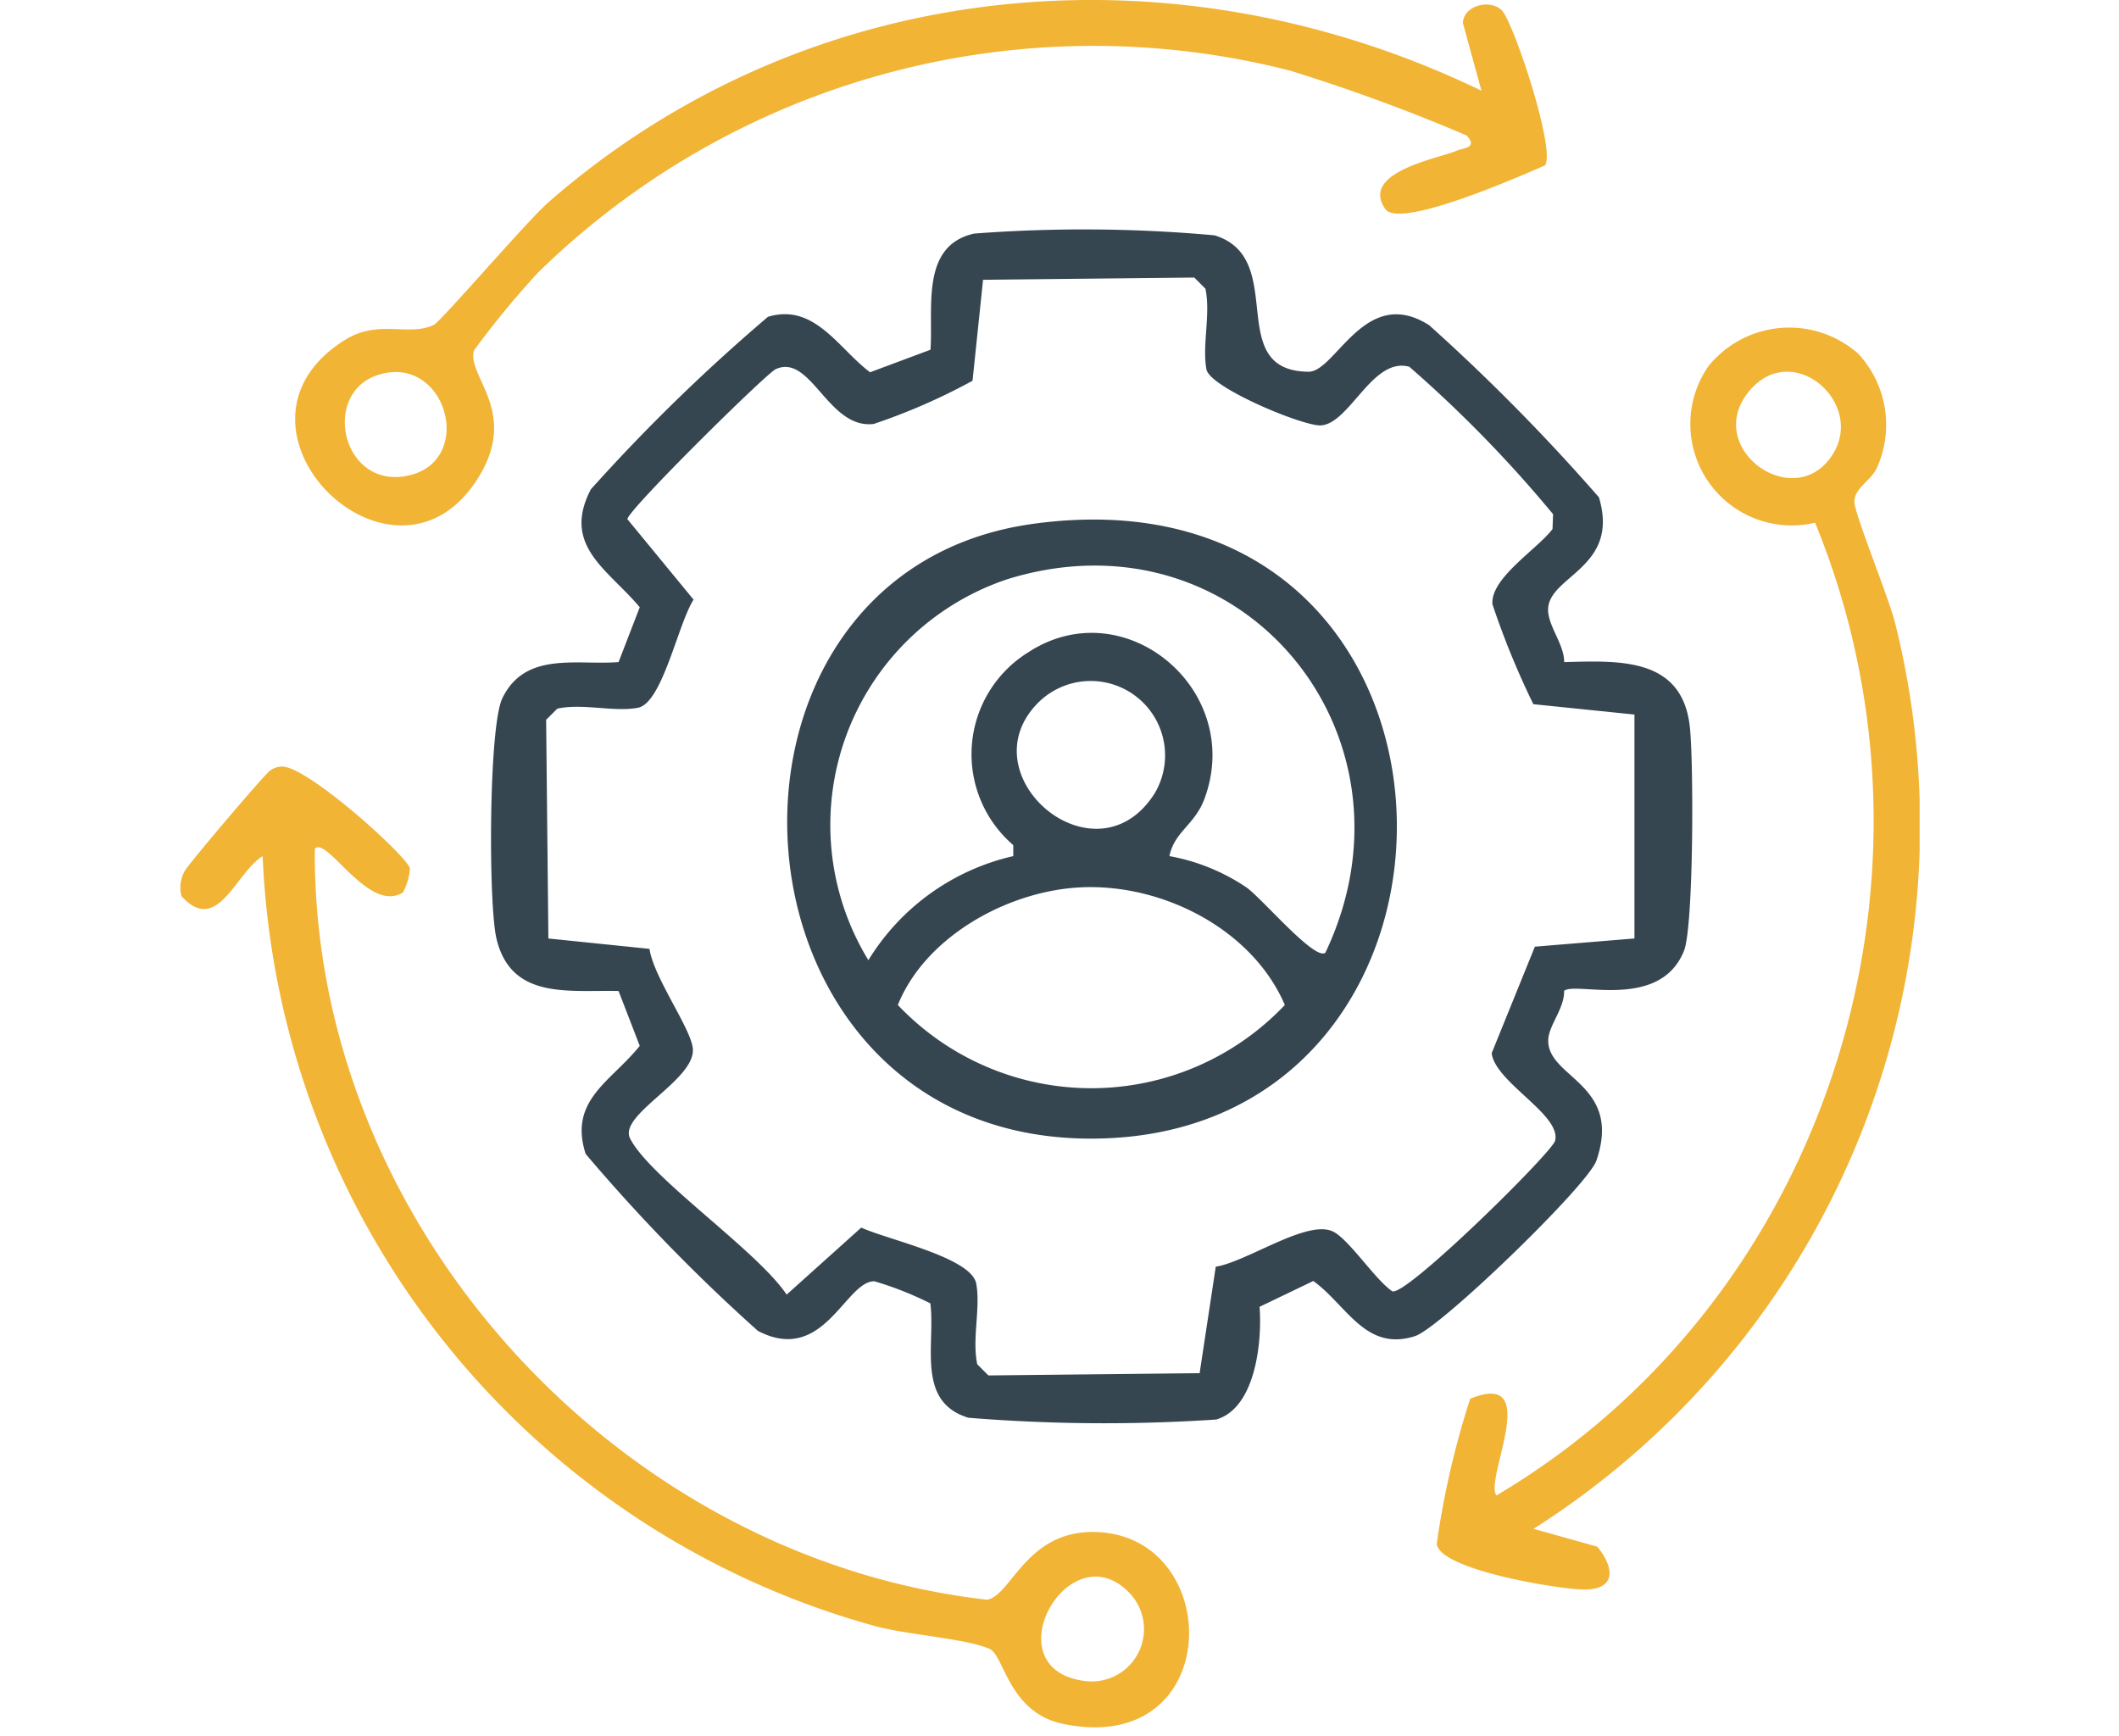 <?xml version="1.0" encoding="UTF-8"?> <svg xmlns="http://www.w3.org/2000/svg" xmlns:xlink="http://www.w3.org/1999/xlink" width="94" height="77" viewBox="0 0 94 77"><defs><clipPath id="clip-path"><rect id="Rectangle_2409" data-name="Rectangle 2409" width="77.156" height="76.625" fill="#364651"></rect></clipPath><clipPath id="clip-Artboard_47"><rect width="94" height="77"></rect></clipPath></defs><g id="Artboard_47" data-name="Artboard – 47" clip-path="url(#clip-Artboard_47)"><g id="Group_5052" data-name="Group 5052" transform="translate(8)" clip-path="url(#clip-path)"><path id="Path_16803" data-name="Path 16803" d="M67.178,33.649c2.436-.062,5.214-.225,5.574,2.834.177,1.5.18,8.893-.257,9.978-1.08,2.677-4.825,1.337-5.317,1.773.026.747-.662,1.513-.7,2.134-.113,1.727,3.313,1.947,2.133,5.394-.374,1.093-6.918,7.422-8.045,7.785-2.2.709-3.037-1.389-4.514-2.444l-2.383,1.144c.117,1.5-.16,4.487-1.924,5a74.638,74.638,0,0,1-10.993-.079c-2.334-.711-1.455-3.259-1.687-5.073a14.8,14.8,0,0,0-2.482-.98c-1.289-.017-2.25,3.726-5.168,2.2a79.194,79.194,0,0,1-7.641-7.85c-.768-2.39,1.133-3.209,2.4-4.793l-.94-2.433c-2.21-.051-4.771.4-5.417-2.329-.361-1.525-.348-9.411.263-10.661,1.02-2.089,3.281-1.455,5.154-1.6l.94-2.433c-1.4-1.673-3.475-2.72-2.171-5.229a81.036,81.036,0,0,1,7.859-7.654c2.064-.622,3.125,1.408,4.529,2.46l2.68-1c.13-1.83-.46-4.616,1.937-5.152a64.466,64.466,0,0,1,10.66.077c3.316,1.009.371,6.01,4.169,6.052,1.212.013,2.509-3.886,5.359-2.062a88,88,0,0,1,7.527,7.631c.926,3.08-2.115,3.459-2.25,4.892-.071.751.714,1.6.709,2.419m-1.3,12.622,4.417-.364V35.976l-4.485-.46A36.327,36.327,0,0,1,64,31.086c-.1-1.164,2-2.451,2.665-3.34l.024-.658a56.113,56.113,0,0,0-6.376-6.539c-1.62-.453-2.62,2.476-3.9,2.6-.747.073-4.946-1.671-5.1-2.483-.2-1.075.194-2.456-.046-3.58l-.494-.495-9.37.1-.467,4.478a27.089,27.089,0,0,1-4.382,1.916c-2.027.251-2.784-3.152-4.354-2.427-.424.2-6.5,6.188-6.576,6.649l2.938,3.572c-.687,1.062-1.384,4.582-2.462,4.794-1.052.206-2.472-.208-3.584.042l-.495.494.1,9.7,4.485.46c.177,1.236,1.784,3.449,1.918,4.38.2,1.409-3.329,2.964-2.776,4.037.907,1.763,5.636,4.965,6.942,6.92L36,58.733c1.178.542,4.882,1.324,5.1,2.483.2,1.074-.194,2.456.046,3.58l.494.495,9.37-.1.716-4.724c1.375-.213,4.041-2.1,5.188-1.565.707.327,1.87,2.131,2.64,2.655.583.264,7.086-6.147,7.223-6.673.3-1.147-2.649-2.582-2.812-3.887Z" transform="translate(-5.794 -4.28)" fill="#364651"></path><path id="Path_16804" data-name="Path 16804" d="M9.875,53.887c-1.517.967-3.382-2.529-3.91-1.934C5.847,68.572,19.359,83.4,35.789,85.263c1.095-.192,1.756-3.167,4.939-3,5.627.3,5.562,9.975-1.561,8.508-2.435-.5-2.615-3.049-3.275-3.332-1.1-.474-3.715-.614-5.2-1.043A37.039,37.039,0,0,1,3.652,52.282c-1.185.7-2,3.539-3.6,1.773a1.482,1.482,0,0,1,.139-1.111c.125-.265,3.545-4.3,3.792-4.461a.876.876,0,0,1,.5-.176c1.082-.088,5.6,3.984,5.7,4.518a2.578,2.578,0,0,1-.308,1.062M42.14,85c-2.684-2.887-6.2,3.319-2.028,3.866A2.321,2.321,0,0,0,42.14,85" transform="translate(0 -14.302)" fill="#f1b435"></path><path id="Path_16805" data-name="Path 16805" d="M97.861,21.785a4.639,4.639,0,0,1,.843,5.07c-.242.561-1.005.9-1,1.51.006.567,1.537,4.269,1.819,5.436A36.974,36.974,0,0,1,83.469,73.926l2.831.792c.806.992.8,1.922-.625,1.9-1.166-.022-6.372-.883-6.5-2.027a38.376,38.376,0,0,1,1.484-6.437c3.24-1.316.617,3.552,1.164,4.291,14.652-8.672,20.608-27.382,14.136-43.148a4.5,4.5,0,0,1-4.73-6.946,4.614,4.614,0,0,1,6.632-.561m-1.307,4.737c1.893-2.343-1.548-5.482-3.535-3.047s1.767,5.237,3.535,3.047" transform="translate(-23.441 -6.11)" fill="#f1b435"></path><path id="Path_16806" data-name="Path 16806" d="M59.859,4.024l-.824-3.008C59.084.2,60.3-.042,60.772.471c.529.575,2.386,6.168,1.907,6.865-1.086.472-6.444,2.838-7.082,1.939-1.17-1.649,2.443-2.267,3.141-2.581.3-.134.988-.122.461-.686A80.171,80.171,0,0,0,51.36,3.13,35.216,35.216,0,0,0,18,12.1a39.669,39.669,0,0,0-2.838,3.45c-.318,1.157,2.058,2.748.143,5.723-3.755,5.831-12.013-2.345-5.863-6.193,1.5-.94,2.835-.13,3.944-.671.335-.164,4.138-4.616,5.1-5.451C30.031-1.108,46.155-2.6,59.859,4.024M10.979,16.609c-2.609.763-1.7,5.025,1.166,4.508,3.13-.566,1.841-5.387-1.166-4.508" transform="translate(-2.141 0)" fill="#f1b435"></path><path id="Path_16807" data-name="Path 16807" d="M49.183,32.924C69.912,30.119,70.488,60.181,51.734,60.2c-16.782.017-18.223-25.154-2.552-27.275M62.114,51.958c4.592-9.652-3.751-19.775-14.1-16.574a11.493,11.493,0,0,0-6.17,16.9,10.2,10.2,0,0,1,6.427-4.616l0-.488a5.316,5.316,0,0,1,.678-8.56c4.262-2.772,9.582,1.677,7.809,6.491-.436,1.185-1.328,1.45-1.561,2.557A8.951,8.951,0,0,1,58.6,49.046c.674.458,3.029,3.261,3.511,2.911M49.375,40.864C46.161,44.1,51.94,49,54.545,44.882a3.3,3.3,0,0,0-5.17-4.018m1.462,8.221c-3.1.3-6.513,2.269-7.686,5.187a11.825,11.825,0,0,0,17.167,0c-1.49-3.482-5.736-5.552-9.481-5.187" transform="translate(-11.322 -9.693)" fill="#364651"></path></g></g></svg> 